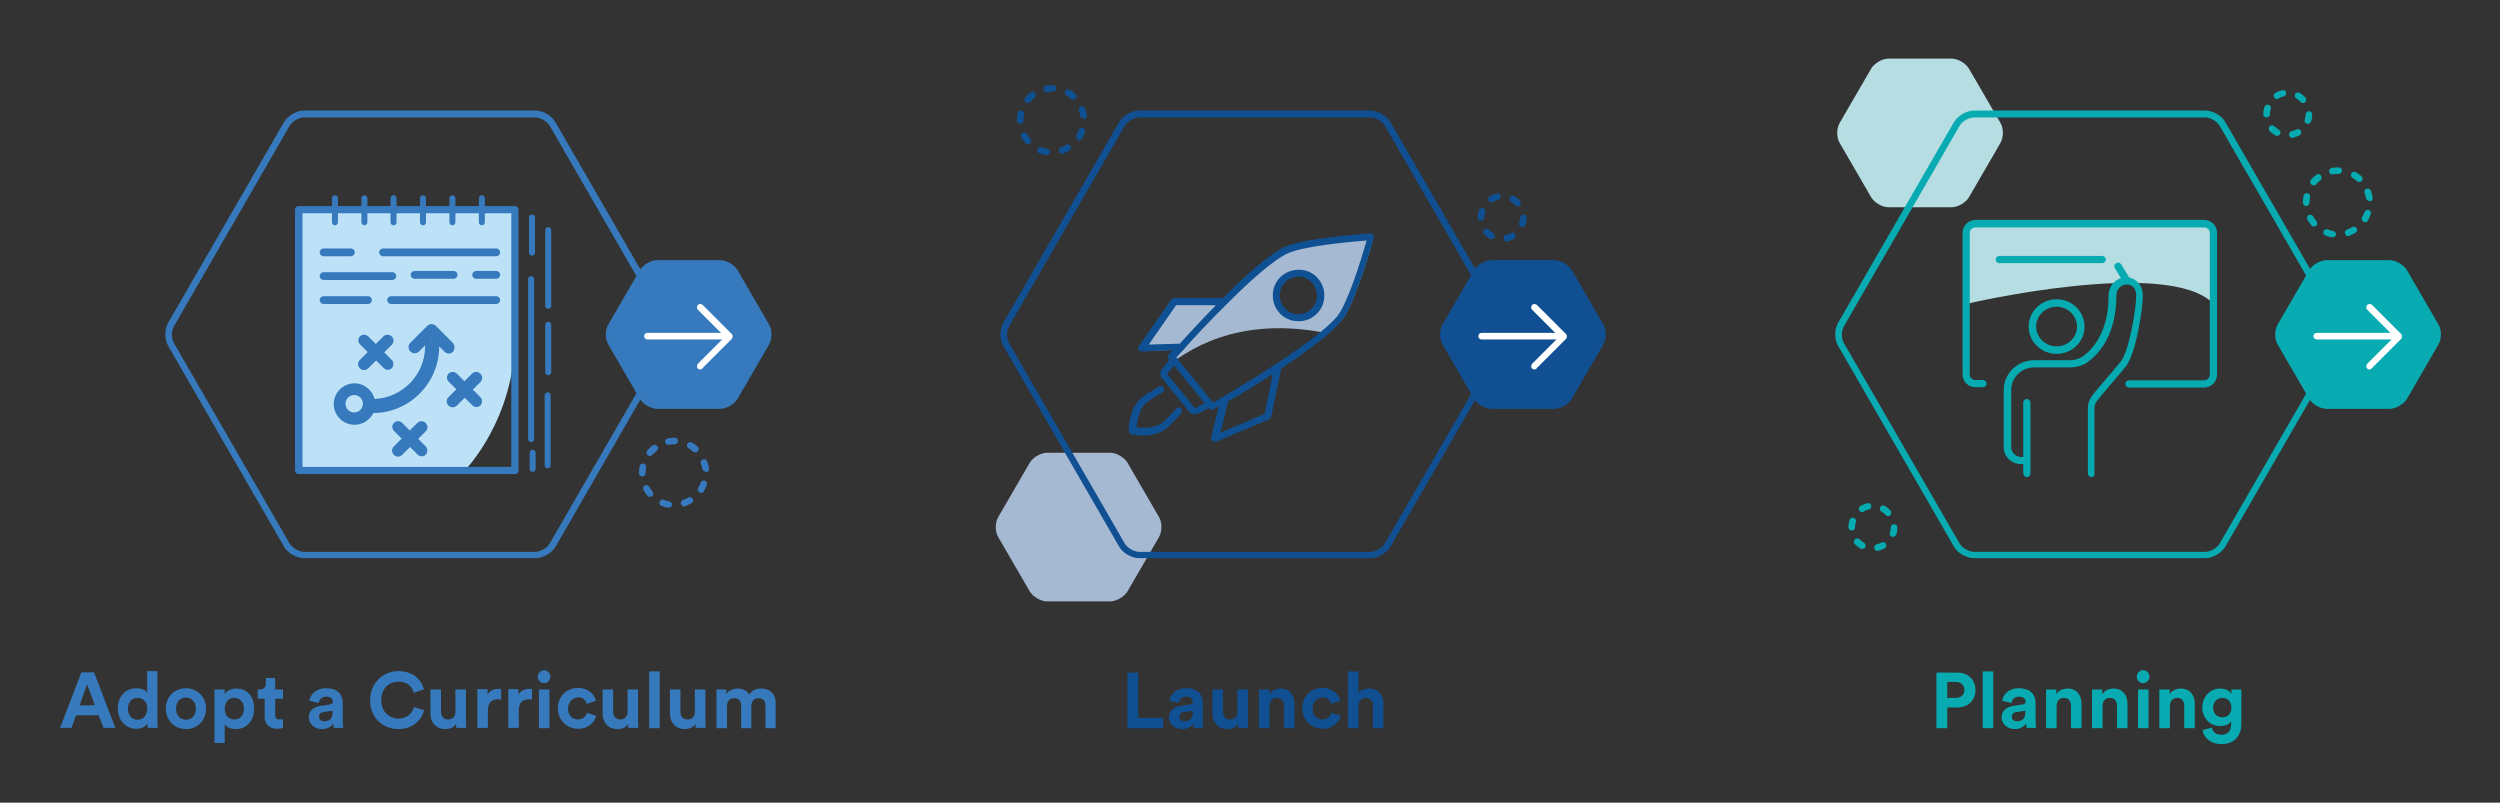 <?xml version="1.0" encoding="utf-8"?>
<!-- Generator: Adobe Illustrator 27.0.0, SVG Export Plug-In . SVG Version: 6.00 Build 0)  -->
<svg version="1.1" id="Layer_1" xmlns="http://www.w3.org/2000/svg" xmlns:xlink="http://www.w3.org/1999/xlink" x="0px" y="0px"
	 viewBox="0 0 832.2 267.2" style="enable-background:new 0 0 832.2 267.2;" xml:space="preserve">
<rect x="0" y="0" width="832.2" height="267.2" fill="#333333" stroke="none"/>
<style type="text/css">
	.st0{fill:#08ABB1;}
	.st1{fill:#104F92;}
	.st2{fill:#367ABD;}
	.st3{fill:#B6DDE1;}
	.st4{fill:#06ABB1;}
	.st5{fill:none;stroke:#06ABB1;stroke-width:2.3;stroke-linecap:round;stroke-linejoin:round;stroke-miterlimit:10;}
	.st6{fill:#A6B9D3;}
	.st7{fill:#0E5091;}
	.st8{fill:#BDE2F8;}
	.st9{fill:#367ABD;stroke:#124F92;stroke-width:4.335;stroke-miterlimit:10;}
	.st10{fill:#FFFFFF;}
	.st11{fill:#3779BE;}
</style>
<g>
	<g>
		<path class="st0" d="M648.2,235.4v7h-3.6v-18.5h6.9c3.7,0,6.1,2.4,6.1,5.8c0,3.4-2.4,5.8-6.1,5.8H648.2z M651,232.3
			c1.8,0,2.9-1,2.9-2.6c0-1.6-1.1-2.7-2.9-2.7h-2.8v5.3H651z"/>
		<path class="st0" d="M660,242.4v-18.9h3.5v18.9H660z"/>
		<path class="st0" d="M670.1,235l3.2-0.5c0.7-0.1,1-0.5,1-0.9c0-0.9-0.7-1.7-2.2-1.7c-1.5,0-2.4,1-2.5,2.1l-3.1-0.7
			c0.2-2,2.1-4.2,5.5-4.2c4.1,0,5.6,2.3,5.6,4.9v6.3c0,0.7,0.1,1.6,0.2,2h-3.2c-0.1-0.3-0.1-1-0.1-1.5c-0.7,1-1.9,1.9-3.8,1.9
			c-2.7,0-4.4-1.9-4.4-3.9C666.3,236.6,668,235.3,670.1,235z M674.2,237.2v-0.6l-2.9,0.4c-0.9,0.1-1.6,0.6-1.6,1.6
			c0,0.8,0.5,1.5,1.7,1.5C672.9,240.1,674.2,239.4,674.2,237.2z"/>
		<path class="st0" d="M684.6,242.4h-3.5v-12.9h3.4v1.6c0.8-1.3,2.3-1.9,3.7-1.9c3.2,0,4.7,2.3,4.7,5.1v8.1h-3.5v-7.5
			c0-1.4-0.7-2.6-2.4-2.6c-1.5,0-2.4,1.2-2.4,2.7V242.4z"/>
		<path class="st0" d="M699.9,242.4h-3.5v-12.9h3.4v1.6c0.8-1.3,2.3-1.9,3.7-1.9c3.2,0,4.7,2.3,4.7,5.1v8.1h-3.5v-7.5
			c0-1.4-0.7-2.6-2.4-2.6c-1.5,0-2.4,1.2-2.4,2.7V242.4z"/>
		<path class="st0" d="M713.4,223.1c1.2,0,2.1,1,2.1,2.2c0,1.1-0.9,2.1-2.1,2.1c-1.2,0-2.1-1-2.1-2.1
			C711.3,224.1,712.2,223.1,713.4,223.1z M711.7,242.4v-12.9h3.5v12.9H711.7z"/>
		<path class="st0" d="M722.3,242.4h-3.5v-12.9h3.4v1.6c0.8-1.3,2.3-1.9,3.7-1.9c3.2,0,4.7,2.3,4.7,5.1v8.1h-3.5v-7.5
			c0-1.4-0.7-2.6-2.4-2.6c-1.5,0-2.4,1.2-2.4,2.7V242.4z"/>
		<path class="st0" d="M736.3,242.2c0.2,1.4,1.4,2.4,3,2.4c2.2,0,3.4-1.1,3.4-3.6v-0.9c-0.5,0.8-1.7,1.6-3.6,1.6c-3.4,0-6-2.6-6-6.2
			c0-3.4,2.5-6.3,6-6.3c2,0,3.2,0.9,3.7,1.8v-1.5h3.3V241c0,3.5-1.9,6.7-6.7,6.7c-3.5,0-5.9-2.2-6.2-4.7L736.3,242.2z M742.8,235.5
			c0-2-1.4-3.2-3-3.2c-1.7,0-3.1,1.3-3.1,3.2c0,2,1.3,3.3,3.1,3.3C741.6,238.8,742.8,237.5,742.8,235.5z"/>
	</g>
	<g>
		<path class="st1" d="M375.3,242.4v-18.5h3.6v15.1h8.3v3.4H375.3z"/>
		<path class="st1" d="M392.9,235l3.2-0.5c0.7-0.1,1-0.5,1-0.9c0-0.9-0.7-1.7-2.2-1.7c-1.5,0-2.4,1-2.5,2.1l-3.1-0.7
			c0.2-2,2.1-4.2,5.5-4.2c4.1,0,5.6,2.3,5.6,4.9v6.3c0,0.7,0.1,1.6,0.2,2h-3.2c-0.1-0.3-0.1-1-0.1-1.5c-0.7,1-1.9,1.9-3.8,1.9
			c-2.7,0-4.4-1.9-4.4-3.9C389.1,236.6,390.8,235.3,392.9,235z M397.1,237.2v-0.6l-2.9,0.4c-0.9,0.1-1.6,0.6-1.6,1.6
			c0,0.8,0.5,1.5,1.7,1.5C395.7,240.1,397.1,239.4,397.1,237.2z"/>
		<path class="st1" d="M412.1,241c-0.7,1.2-2.2,1.7-3.6,1.7c-3.1,0-4.9-2.3-4.9-5.1v-8.1h3.5v7.4c0,1.4,0.7,2.6,2.4,2.6
			c1.5,0,2.4-1,2.4-2.5v-7.5h3.5V240c0,1,0.1,1.9,0.1,2.3h-3.3C412.1,242.1,412.1,241.5,412.1,241z"/>
		<path class="st1" d="M422.6,242.4h-3.5v-12.9h3.4v1.6c0.8-1.3,2.3-1.9,3.7-1.9c3.2,0,4.7,2.3,4.7,5.1v8.1h-3.5v-7.5
			c0-1.4-0.7-2.6-2.4-2.6c-1.5,0-2.4,1.2-2.4,2.7V242.4z"/>
		<path class="st1" d="M436.9,235.9c0,2.3,1.5,3.6,3.3,3.6s2.7-1.2,3-2.2l3.1,1c-0.6,2.1-2.6,4.3-6,4.3c-3.8,0-6.8-2.9-6.8-6.8
			c0-4,2.9-6.8,6.7-6.8c3.5,0,5.5,2.2,6,4.3l-3.1,1c-0.3-1.1-1.1-2.2-2.8-2.2C438.4,232.3,436.9,233.6,436.9,235.9z"/>
		<path class="st1" d="M452.2,242.4h-3.5v-18.9h3.5v7.1c0.8-1,2.2-1.4,3.5-1.4c3.3,0,4.8,2.3,4.8,5.1v8.1H457v-7.5
			c0-1.4-0.7-2.6-2.4-2.6c-1.5,0-2.3,1.1-2.4,2.5V242.4z"/>
	</g>
	<g>
		<path class="st2" d="M32.8,238.1h-7.5l-1.5,4.2h-3.8l7.1-18.5h4.2l7.1,18.5h-3.9L32.8,238.1z M26.5,234.8h5.1l-2.6-7L26.5,234.8z"
			/>
		<path class="st2" d="M52.4,240c0,0.9,0.1,1.8,0.1,2.3h-3.3c-0.1-0.3-0.1-0.9-0.1-1.5c-0.6,1-1.9,1.8-3.6,1.8
			c-3.7,0-6.3-2.9-6.3-6.8c0-3.8,2.5-6.7,6.2-6.7c2.2,0,3.3,0.9,3.6,1.6v-7.3h3.4V240z M45.8,239.6c1.8,0,3.2-1.4,3.2-3.7
			c0-2.3-1.4-3.6-3.2-3.6c-1.8,0-3.2,1.3-3.2,3.6C42.6,238.2,44,239.6,45.8,239.6z"/>
		<path class="st2" d="M68.6,235.9c0,3.9-2.9,6.8-6.7,6.8s-6.7-2.9-6.7-6.8c0-4,2.9-6.8,6.7-6.8S68.6,232,68.6,235.9z M65.2,235.9
			c0-2.4-1.6-3.7-3.3-3.7c-1.7,0-3.3,1.2-3.3,3.7c0,2.4,1.6,3.7,3.3,3.7C63.6,239.6,65.2,238.4,65.2,235.9z"/>
		<path class="st2" d="M71.4,247.3v-17.8h3.4v1.6c0.6-1,2-1.9,3.9-1.9c3.8,0,5.9,2.9,5.9,6.7c0,3.9-2.4,6.8-6.1,6.8
			c-1.8,0-3.1-0.7-3.7-1.6v6.2H71.4z M78,232.3c-1.8,0-3.2,1.3-3.2,3.6c0,2.3,1.4,3.6,3.2,3.6c1.8,0,3.2-1.3,3.2-3.6
			C81.2,233.7,79.8,232.3,78,232.3z"/>
		<path class="st2" d="M91.6,229.5h2.6v3.1h-2.6v5.4c0,1.1,0.5,1.5,1.5,1.5c0.4,0,0.9-0.1,1.1-0.1v2.9c-0.3,0.1-0.9,0.3-2,0.3
			c-2.5,0-4.1-1.5-4.1-4v-6h-2.3v-3.1h0.7c1.4,0,2-0.9,2-2v-1.8h3.1V229.5z"/>
		<path class="st2" d="M106.6,235l3.2-0.5c0.7-0.1,1-0.5,1-0.9c0-0.9-0.7-1.7-2.2-1.7c-1.5,0-2.4,1-2.5,2.1l-3.1-0.7
			c0.2-2,2.1-4.2,5.5-4.2c4.1,0,5.6,2.3,5.6,4.9v6.3c0,0.7,0.1,1.6,0.2,2h-3.2c-0.1-0.3-0.1-1-0.1-1.5c-0.7,1-1.9,1.9-3.8,1.9
			c-2.7,0-4.4-1.9-4.4-3.9C102.7,236.6,104.4,235.3,106.6,235z M110.7,237.2v-0.6l-2.9,0.4c-0.9,0.1-1.6,0.6-1.6,1.6
			c0,0.8,0.5,1.5,1.7,1.5C109.4,240.1,110.7,239.4,110.7,237.2z"/>
		<path class="st2" d="M123.2,233.1c0-5.9,4.5-9.7,9.4-9.7c5.1,0,7.8,3.1,8.5,6.1l-3.4,1.1c-0.4-1.8-1.9-3.7-5.1-3.7
			c-2.8,0-5.7,2-5.7,6.2c0,3.9,2.8,6.1,5.7,6.1c3.2,0,4.7-2.1,5.2-3.8l3.4,1c-0.7,2.8-3.4,6.3-8.6,6.3
			C127.5,242.7,123.2,239,123.2,233.1z"/>
		<path class="st2" d="M151.8,241c-0.7,1.2-2.2,1.7-3.6,1.7c-3.1,0-4.9-2.3-4.9-5.1v-8.1h3.5v7.4c0,1.4,0.7,2.6,2.4,2.6
			c1.5,0,2.4-1,2.4-2.5v-7.5h3.5V240c0,1,0.1,1.9,0.1,2.3h-3.3C151.9,242.1,151.8,241.5,151.8,241z"/>
		<path class="st2" d="M166.7,232.9c-0.4-0.1-0.7-0.1-1-0.1c-1.8,0-3.3,0.9-3.3,3.6v5.9h-3.5v-12.9h3.4v1.9c0.8-1.7,2.6-2,3.7-2
			c0.3,0,0.5,0,0.8,0.1V232.9z"/>
		<path class="st2" d="M177,232.9c-0.4-0.1-0.7-0.1-1-0.1c-1.8,0-3.3,0.9-3.3,3.6v5.9h-3.5v-12.9h3.4v1.9c0.8-1.7,2.6-2,3.7-2
			c0.3,0,0.5,0,0.8,0.1V232.9z"/>
		<path class="st2" d="M181.1,223.1c1.2,0,2.1,1,2.1,2.2c0,1.1-0.9,2.1-2.1,2.1c-1.2,0-2.1-1-2.1-2.1
			C179,224.1,180,223.1,181.1,223.1z M179.4,242.4v-12.9h3.5v12.9H179.4z"/>
		<path class="st2" d="M189.1,235.9c0,2.3,1.5,3.6,3.3,3.6s2.7-1.2,3-2.2l3.1,1c-0.6,2.1-2.6,4.3-6,4.3c-3.8,0-6.8-2.9-6.8-6.8
			c0-4,2.9-6.8,6.7-6.8c3.5,0,5.5,2.2,6,4.3l-3.1,1c-0.3-1.1-1.1-2.2-2.8-2.2C190.6,232.3,189.1,233.6,189.1,235.9z"/>
		<path class="st2" d="M209.1,241c-0.7,1.2-2.2,1.7-3.6,1.7c-3.1,0-4.9-2.3-4.9-5.1v-8.1h3.5v7.4c0,1.4,0.7,2.6,2.4,2.6
			c1.5,0,2.4-1,2.4-2.5v-7.5h3.5V240c0,1,0.1,1.9,0.1,2.3h-3.3C209.1,242.1,209.1,241.5,209.1,241z"/>
		<path class="st2" d="M216.1,242.4v-18.9h3.5v18.9H216.1z"/>
		<path class="st2" d="M231.5,241c-0.7,1.2-2.2,1.7-3.6,1.7c-3.1,0-4.9-2.3-4.9-5.1v-8.1h3.5v7.4c0,1.4,0.7,2.6,2.4,2.6
			c1.5,0,2.4-1,2.4-2.5v-7.5h3.5V240c0,1,0.1,1.9,0.1,2.3h-3.3C231.6,242.1,231.5,241.5,231.5,241z"/>
		<path class="st2" d="M238.5,242.4v-12.9h3.3v1.6c0.7-1.3,2.4-1.9,3.8-1.9c1.8,0,3.2,0.8,3.8,2.1c1-1.6,2.4-2.1,4.1-2.1
			c2.4,0,4.7,1.4,4.7,4.9v8.3h-3.4v-7.6c0-1.4-0.7-2.4-2.3-2.4c-1.5,0-2.4,1.1-2.4,2.5v7.5h-3.4v-7.6c0-1.4-0.7-2.4-2.3-2.4
			c-1.5,0-2.4,1.1-2.4,2.5v7.5H238.5z"/>
	</g>
	<g>
		<g>
			<path class="st3" d="M612.4,47.6c-1.1-1.8-1.1-4.8,0-6.7l10.5-18.1c1.1-1.8,3.7-3.3,5.8-3.3h20.9c2.1,0,4.7,1.5,5.8,3.3
				l10.5,18.1c1.1,1.8,1.1,4.8,0,6.7l-10.5,18.1c-1.1,1.8-3.7,3.3-5.8,3.3h-20.9c-2.1,0-4.7-1.5-5.8-3.3L612.4,47.6z"/>
		</g>
	</g>
	<g>
		<g>
			<path class="st3" d="M736.8,101.1V78.4c0-2.1-1.4-3.9-3.1-3.9h-76.1c-1.7,0-3.1,1.7-3.1,3.9v22.8
				C654.5,101.1,721.7,85.5,736.8,101.1z"/>
		</g>
		<g>
			<g>
				<path class="st4" d="M699.8,87.6h-34.3c-0.7,0-1.2-0.6-1.2-1.2s0.6-1.2,1.2-1.2h34.3c0.7,0,1.2,0.6,1.2,1.2
					S700.5,87.6,699.8,87.6z"/>
			</g>
			<g>
				<path class="st4" d="M733.7,129h-25c-0.7,0-1.2-0.6-1.2-1.2c0-0.7,0.6-1.2,1.2-1.2h25c1,0,1.9-0.8,1.9-1.8V77.5
					c0-1-0.8-1.8-1.9-1.8h-76.1c-1,0-1.9,0.8-1.9,1.8v47.2c0,1,0.8,1.8,1.9,1.8h2.5c0.7,0,1.2,0.6,1.2,1.2c0,0.7-0.6,1.2-1.2,1.2
					h-2.5c-2.4,0-4.3-1.9-4.3-4.3V77.5c0-2.3,1.9-4.3,4.3-4.3h76.1c2.4,0,4.3,1.9,4.3,4.3v47.2C738,127.1,736.1,129,733.7,129z"/>
			</g>
			<g>
				<g>
					<path class="st4" d="M707.8,94.3c-0.4,0-0.8-0.2-1.1-0.6l-2.7-4.4c-0.4-0.6-0.2-1.3,0.4-1.7c0.6-0.4,1.3-0.2,1.7,0.4l2.7,4.4
						c0.4,0.6,0.2,1.3-0.4,1.7C708.3,94.2,708.1,94.3,707.8,94.3z"/>
				</g>
				<g>
					<path class="st4" d="M696.2,158.8c-0.7,0-1.2-0.6-1.2-1.2v-21.8c0-1.4,0.5-2.7,1.3-3.9c1-1.4,2.7-3.3,4.5-5.4
						c1.9-2.2,3.8-4.5,5.2-6.2c2.8-3.6,5.1-17.7,5.1-21.9c0-1.2-0.3-2.2-1-2.9c-0.5-0.5-1.2-0.8-2.1-0.8c-1.7,0-3.5,1.3-3.5,3.7
						c0,12.9-5.7,19.2-9.1,21.8c-1.7,1.4-4,2.1-6.3,2.1h-11.9c-4.3,0-7.7,3.4-7.7,7.5v19.1c0,1.7,1.5,3.2,3.3,3.2h1.8
						c0.7,0,1.2,0.6,1.2,1.2c0,0.7-0.6,1.2-1.2,1.2h-1.8c-3.2,0-5.8-2.5-5.8-5.6v-19.1c0-5.5,4.6-9.9,10.2-9.9h11.9
						c1.7,0,3.4-0.6,4.7-1.6c3-2.3,8.1-8,8.1-19.8c0-4,3.1-6.2,5.9-6.2c1.5,0,2.8,0.6,3.8,1.6c0.8,0.8,1.7,2.2,1.7,4.6
						c0,4.1-2.2,19-5.6,23.4c-1.4,1.8-3.4,4.1-5.3,6.3c-1.8,2.1-3.4,4-4.4,5.3c-0.5,0.7-0.8,1.5-0.8,2.4v21.8
						C697.4,158.2,696.9,158.8,696.2,158.8z"/>
				</g>
				<g>
					<path class="st4" d="M674.7,158.8c-0.7,0-1.2-0.6-1.2-1.2V134c0-0.7,0.6-1.2,1.2-1.2s1.2,0.6,1.2,1.2v23.5
						C676,158.2,675.4,158.8,674.7,158.8z"/>
				</g>
				<g>
					<path class="st4" d="M684.6,117.8c-5.1,0-9.3-4.1-9.3-9.1c0-5,4.2-9.1,9.3-9.1s9.3,4.1,9.3,9.1
						C693.9,113.8,689.7,117.8,684.6,117.8z M684.6,102.1c-3.8,0-6.8,3-6.8,6.6c0,3.6,3.1,6.6,6.8,6.6c3.8,0,6.8-3,6.8-6.6
						C691.4,105.1,688.3,102.1,684.6,102.1z"/>
				</g>
			</g>
		</g>
	</g>
	<g>
		<g>
			<path class="st0" d="M734.1,185.8h-77c-2.5,0-5.5-1.7-6.7-3.9l-38.5-66.7c-1.3-2.2-1.3-5.6,0-7.8l38.5-66.7
				c1.3-2.2,4.2-3.9,6.7-3.9h77c2.5,0,5.5,1.7,6.7,3.9l38.5,66.7c1.3,2.2,1.3,5.6,0,7.8l-38.5,66.7
				C739.6,184.1,736.6,185.8,734.1,185.8z M657.1,39.1c-1.7,0-4,1.3-4.8,2.8l-38.5,66.7c-0.9,1.5-0.9,4.1,0,5.6l38.5,66.7
				c0.9,1.5,3.1,2.8,4.8,2.8h77c1.7,0,4-1.3,4.8-2.8l38.5-66.7c0.9-1.5,0.9-4.1,0-5.6l-38.5-66.7c-0.9-1.5-3.1-2.8-4.8-2.8H657.1z"
				/>
		</g>
	</g>
	<g>
		<g>
			<path class="st6" d="M380.3,116.3c0.3,0.3,0.7,0.5,1.1,0.5l9.5-0.3c-0.5,0.5-0.8,0.9-0.9,1c-0.4,0.5-0.5,1.2,0,1.7l0.1,0.1
				c-0.1,0.1-0.1,0.1-0.2,0.2l-1.8,2.2c-0.4,0.4-0.7,0.8-0.8,1.3c11.4-9.7,29-17.3,54.8-12c1.9-1.7,3.5-3.2,4.5-4.4
				c4.6-5.7,10.1-25.5,10.3-26.3c0.1-0.4,0-0.8-0.3-1.2c-0.3-0.3-0.7-0.5-1.1-0.5c-0.9,0.1-21.8,1.4-28.4,4.6
				c-4.3,2.1-10.9,7.5-19.6,16l-15.7,0c-0.5,0-0.9,0.2-1.2,0.6l-10.5,14.9c-0.3,0.4-0.3,1-0.1,1.4
				C380.2,116.2,380.2,116.2,380.3,116.3z M427.5,92.5c1.6-1.3,3.6-1.9,5.7-1.7c2.1,0.2,3.9,1.2,5.3,2.8c2.7,3.3,2.2,8.1-1.1,10.8
				c-1.6,1.3-3.6,1.9-5.7,1.7c-0.7-0.1-1.4-0.2-2-0.5c-1.3-0.5-2.4-1.3-3.3-2.3C423.6,100,424.1,95.1,427.5,92.5z"/>
		</g>
		<g>
			<path class="st7" d="M393.2,137.6c0.4-0.5,0.4-1.2-0.1-1.7c-0.2-0.2-0.5-0.3-0.8-0.3c-0.3,0-0.6,0.2-0.8,0.4
				c-2,2.3-3.5,3.8-4.5,4.6c-2.4,2-6.3,1.9-8.4,1.7l-0.3,0l0-0.3c0.3-2.1,1-6,3.3-7.9c1-0.8,2.8-2,5.4-3.5c0.3-0.2,0.5-0.4,0.5-0.7
				c0.1-0.3,0-0.6-0.1-0.9c-0.2-0.3-0.4-0.5-0.7-0.5c-0.1,0-0.2,0-0.3,0c-0.2,0-0.4,0.1-0.6,0.2c-2.7,1.6-4.7,2.8-5.8,3.7
				c-4.1,3.3-4.3,10.6-4.3,10.9c0,0.3,0.1,0.6,0.3,0.8c0.1,0.2,0.3,0.3,0.5,0.4c0.1,0,0.1,0,0.2,0.1c0.3,0.1,7.3,1.5,11.6-2
				C389.5,141.6,391.1,139.9,393.2,137.6z"/>
		</g>
		<g>
			<path class="st7" d="M425.6,103.8c0.9,1.2,2.2,2.1,3.6,2.6c0.7,0.3,1.4,0.4,2.2,0.5c2.3,0.2,4.5-0.4,6.3-1.9
				c1.8-1.4,2.9-3.5,3.1-5.8c0.2-2.3-0.4-4.5-1.9-6.3c-1.4-1.8-3.5-2.9-5.8-3.1c-0.3,0-0.6,0-0.9,0c-2,0-3.8,0.7-5.4,1.9
				C423.2,94.7,422.6,100.1,425.6,103.8z M428.3,93.5c1.7-1.4,4.1-1.8,6.1-1c1,0.4,1.9,1,2.6,1.9c1,1.3,1.5,2.9,1.4,4.6
				c-0.2,1.7-1,3.1-2.3,4.2v0c-1.1,0.9-2.5,1.4-3.9,1.4c-0.2,0-0.4,0-0.6,0c-1.7-0.2-3.1-1-4.2-2.3c-1-1.3-1.5-2.9-1.4-4.6
				C426.2,96.1,427,94.6,428.3,93.5z"/>
		</g>
		<g>
			<path class="st7" d="M403.8,146.8c0.1,0.1,0.2,0.2,0.3,0.2c0.3,0.1,0.6,0.1,0.9,0l17.4-7.4c0.4-0.1,0.6-0.5,0.7-0.8l3.4-16.1
				l0.1-0.1c10.4-6.9,17.2-12.3,20.2-16.1c4.6-5.9,10.3-26.5,10.5-27.4c0.1-0.3,0-0.7-0.2-1c-0.2-0.3-0.6-0.5-0.9-0.4
				c-0.9,0.1-22.2,1.4-29,4.7c-4.3,2.2-11.1,7.8-20,16.7l-0.1,0.1l-16.2,0c-0.4,0-0.7,0.2-1,0.5l-10.8,15.5
				c-0.3,0.4-0.3,0.8-0.1,1.2c0,0.1,0.1,0.1,0.1,0.2c0.2,0.3,0.6,0.4,0.9,0.4c0,0,0,0,0,0l10.3-0.4l-0.4,0.5c-0.5,0.6-0.8,0.9-0.9,1
				c-0.4,0.4-0.4,1,0,1.4l0.3,0.3l-0.2,0.2c-0.1,0-0.1,0.1-0.2,0.2l-1.8,2.3c-1,0.9-1.1,2.4-0.3,3.4l9,11.1c0.8,1,2.3,1.2,3.3,0.5
				l2.7-1.4c0.1,0,0.1-0.1,0.2-0.1l0.2-0.2l0.2,0.2c0.4,0.4,1,0.6,1.4,0.3c0.1-0.1,0.6-0.4,1.4-0.8l0.5-0.3l-2.5,10.3
				c-0.1,0.4,0,0.7,0.2,1C403.7,146.7,403.8,146.8,403.8,146.8z M421,137.7l-0.1,0.1l-14.6,6.2l2.5-10.3l0.1-0.1
				c3.5-2,8.8-5.2,14.3-8.8l0.5-0.3L421,137.7z M382.4,114.7l9.1-13.1l13.2,0l-0.4,0.5c-4.7,4.7-8.8,9.3-11.5,12.2l-0.1,0.1
				L382.4,114.7z M398.3,135.6C398.2,135.7,398.2,135.7,398.3,135.6l-0.3,0.5l-0.3-0.4l-9.2-11.2l0.2-0.2c0.1-0.1,0.1-0.1,0.2-0.2
				l1.9-2.4l10.2,12.5L398.3,135.6z M404,133.9l-0.2,0.1l-12.2-15l0.2-0.2c0.5-0.6,1.2-1.4,2.1-2.3c0.2-0.1,0.3-0.3,0.4-0.5
				c3.3-3.7,8.4-9.2,13.9-14.6c0.2-0.1,0.3-0.3,0.4-0.4c8.9-8.9,15.5-14.4,19.7-16.5c5.2-2.6,21.3-4,26.2-4.4l0.4,0l-0.1,0.4
				c-1.7,5.9-6.1,20.2-9.6,24.7C438,114,409.6,130.7,404,133.9z"/>
		</g>
	</g>
	<g>
		<g>
			<path class="st8" d="M99.5,156.6h55.2c0,0,16.8-16.9,16.8-45.2s0-41.6,0-41.6h-72V156.6z"/>
		</g>
		<g>
			<path class="st2" d="M171.4,157.8h-72c-0.7,0-1.2-0.5-1.2-1.2V69.8c0-0.7,0.5-1.2,1.2-1.2h72c0.7,0,1.2,0.5,1.2,1.2v86.8
				C172.7,157.3,172.1,157.8,171.4,157.8z M100.7,155.4h69.5V71h-69.5V155.4z"/>
		</g>
		<g>
			<path class="st2" d="M111.5,75c-0.5,0-1-0.4-1-1v-8c0-0.5,0.4-1,1-1s1,0.4,1,1v8C112.5,74.6,112,75,111.5,75z"/>
		</g>
		<g>
			<path class="st2" d="M121.3,75c-0.5,0-1-0.4-1-1v-8c0-0.5,0.4-1,1-1c0.5,0,1,0.4,1,1v8C122.2,74.6,121.8,75,121.3,75z"/>
		</g>
		<g>
			<path class="st2" d="M131,75c-0.5,0-1-0.4-1-1v-8c0-0.5,0.4-1,1-1s1,0.4,1,1v8C132,74.6,131.6,75,131,75z"/>
		</g>
		<g>
			<path class="st2" d="M140.8,75c-0.5,0-1-0.4-1-1v-8c0-0.5,0.4-1,1-1c0.5,0,1,0.4,1,1v8C141.8,74.6,141.4,75,140.8,75z"/>
		</g>
		<g>
			<path class="st2" d="M150.6,75c-0.5,0-1-0.4-1-1v-8c0-0.5,0.4-1,1-1s1,0.4,1,1v8C151.6,74.6,151.1,75,150.6,75z"/>
		</g>
		<g>
			<path class="st2" d="M160.4,75c-0.5,0-1-0.4-1-1v-8c0-0.5,0.4-1,1-1s1,0.4,1,1v8C161.4,74.6,160.9,75,160.4,75z"/>
		</g>
		<g>
			<path class="st2" d="M177.1,85.1c-0.5,0-1-0.4-1-1V72.4c0-0.5,0.4-1,1-1s1,0.4,1,1v11.8C178.1,84.7,177.6,85.1,177.1,85.1z"/>
		</g>
		<g>
			<path class="st2" d="M176.8,147.2c-0.5,0-1-0.4-1-1V92.9c0-0.5,0.4-1,1-1s1,0.4,1,1v53.4C177.8,146.8,177.4,147.2,176.8,147.2z"
				/>
		</g>
		<g>
			<path class="st2" d="M177.3,157.1c-0.5,0-1-0.4-1-1v-5.4c0-0.5,0.4-1,1-1s1,0.4,1,1v5.4C178.3,156.7,177.9,157.1,177.3,157.1z"/>
		</g>
		<g>
			<path class="st2" d="M182.3,155.9c-0.5,0-1-0.4-1-1v-23.3c0-0.5,0.4-1,1-1s1,0.4,1,1v23.3C183.2,155.5,182.8,155.9,182.3,155.9z"
				/>
		</g>
		<g>
			<path class="st2" d="M182.5,124.9c-0.5,0-1-0.4-1-1v-15.8c0-0.5,0.4-1,1-1c0.5,0,1,0.4,1,1v15.8
				C183.5,124.4,183,124.9,182.5,124.9z"/>
		</g>
		<g>
			<path class="st2" d="M182.5,102.8c-0.5,0-1-0.4-1-1V76.6c0-0.5,0.4-1,1-1c0.5,0,1,0.4,1,1v25.3
				C183.5,102.3,183,102.8,182.5,102.8z"/>
		</g>
		<g>
			<g>
				<g>
					<path class="st2" d="M116.8,85.3h-9.1c-0.7,0-1.3-0.6-1.3-1.3s0.6-1.3,1.3-1.3h9.1c0.7,0,1.3,0.6,1.3,1.3
						S117.5,85.3,116.8,85.3z"/>
				</g>
				<g>
					<path class="st2" d="M165.2,85.3h-37.7c-0.7,0-1.3-0.6-1.3-1.3s0.6-1.3,1.3-1.3h37.7c0.7,0,1.3,0.6,1.3,1.3
						S165.9,85.3,165.2,85.3z"/>
				</g>
				<g>
					<path class="st2" d="M165.2,92.8h-6.7c-0.7,0-1.3-0.6-1.3-1.3s0.6-1.3,1.3-1.3h6.7c0.7,0,1.3,0.6,1.3,1.3
						S165.9,92.8,165.2,92.8z"/>
				</g>
				<g>
					<g>
						<path class="st2" d="M130.6,93.2h-22.9c-0.7,0-1.3-0.6-1.3-1.3c0-0.7,0.6-1.3,1.3-1.3h22.9c0.7,0,1.3,0.6,1.3,1.3
							C131.9,92.6,131.3,93.2,130.6,93.2z"/>
					</g>
					<g>
						<path class="st2" d="M122.5,101.2h-14.8c-0.7,0-1.3-0.6-1.3-1.3s0.6-1.3,1.3-1.3h14.8c0.7,0,1.3,0.6,1.3,1.3
							S123.2,101.2,122.5,101.2z"/>
					</g>
					<g>
						<path class="st2" d="M165.2,101.2h-35c-0.7,0-1.3-0.6-1.3-1.3s0.6-1.3,1.3-1.3h35c0.7,0,1.3,0.6,1.3,1.3
							S165.9,101.2,165.2,101.2z"/>
					</g>
					<g>
						<path class="st2" d="M151,92.8h-13c-0.7,0-1.3-0.6-1.3-1.3s0.6-1.3,1.3-1.3h13c0.7,0,1.3,0.6,1.3,1.3S151.7,92.8,151,92.8z"/>
					</g>
				</g>
			</g>
		</g>
		<g>
			<g id="Fill-7_00000170990580470472152510000005648664920867079065_">
				<path class="st2" d="M130.4,119.8l-2.5-2.5l2.5-2.5c0.8-0.8,0.8-2,0-2.8c-0.8-0.8-2-0.8-2.8,0l-2.5,2.5l-2.5-2.5
					c-0.8-0.8-2-0.8-2.8,0c-0.7,0.7-0.7,1.9,0.1,2.7l2.5,2.5l-2.6,2.6c-0.8,0.8-0.8,2,0,2.8c0.8,0.8,2,0.8,2.8,0l2.6-2.6l2.5,2.5
					c0.8,0.8,2,0.8,2.8,0C131.1,121.7,131.1,120.5,130.4,119.8L130.4,119.8z"/>
			</g>
			<g id="Fill-7_00000089576409837428768520000002901925467952646276_">
				<path class="st2" d="M159.9,132.2l-2.5-2.5l2.5-2.5c0.8-0.8,0.8-2,0-2.8c-0.8-0.8-2-0.8-2.8,0l-2.5,2.5l-2.5-2.5
					c-0.8-0.8-2-0.8-2.8,0c-0.7,0.7-0.7,1.9,0.1,2.7l2.5,2.5l-2.6,2.6c-0.8,0.8-0.8,2,0,2.8c0.8,0.8,2,0.8,2.8,0l2.6-2.6l2.5,2.5
					c0.8,0.8,2,0.8,2.8,0C160.6,134.1,160.6,132.9,159.9,132.2L159.9,132.2z"/>
			</g>
			<g id="Fill-7_00000026878474034566408010000015950224850837314716_">
				<path class="st2" d="M141.7,148.6l-2.5-2.5l2.5-2.5c0.8-0.8,0.8-2,0-2.8c-0.8-0.8-2-0.8-2.8,0l-2.5,2.5l-2.5-2.5
					c-0.8-0.8-2-0.8-2.8,0c-0.7,0.7-0.7,1.9,0.1,2.7l2.5,2.5l-2.6,2.6c-0.8,0.8-0.8,2,0,2.8c0.8,0.8,2,0.8,2.8,0l2.6-2.6l2.5,2.5
					c0.8,0.8,2,0.8,2.8,0C142.4,150.5,142.4,149.3,141.7,148.6L141.7,148.6z"/>
			</g>
			<g>
				<path class="st2" d="M150.7,114.1l-5.6-5.6c-0.8-0.8-2.1-0.8-2.9,0l-5.6,5.6c-0.8,0.8-0.8,2.1,0,2.9c0.8,0.8,2.1,0.8,2.9,0l2-2
					v0.3c0,9.4-7.5,17.1-16.8,17.5c-0.8-3-3.5-5.2-6.7-5.2c-3.8,0-6.9,3.1-6.9,6.9s3.1,6.9,6.9,6.9c2.8,0,5.1-1.6,6.3-3.9
					c12.1-0.1,21.9-10,21.9-22.2v0l1.8,1.8c0.4,0.4,0.9,0.6,1.4,0.6s1-0.2,1.4-0.6C151.5,116.2,151.5,114.9,150.7,114.1z
					 M117.9,137.3c-1.6,0-2.9-1.3-2.9-2.9c0-1.6,1.3-2.9,2.9-2.9s2.9,1.3,2.9,2.9C120.8,136,119.5,137.3,117.9,137.3z M143.5,112.9
					l0.2-0.2l0.2,0.2H143.5z"/>
			</g>
		</g>
	</g>
	<g>
		<g>
			<g>
				<path class="st0" d="M758.2,114.7c-1.1-1.8-1.1-4.8,0-6.7l10.5-18.1c1.1-1.8,3.7-3.3,5.8-3.3h20.9c2.1,0,4.7,1.5,5.8,3.3
					l10.5,18.1c1.1,1.8,1.1,4.8,0,6.7l-10.5,18.1c-1.1,1.8-3.7,3.3-5.8,3.3h-20.9c-2.1,0-4.7-1.5-5.8-3.3L758.2,114.7z"/>
			</g>
		</g>
		<g>
			<g>
				<path class="st10" d="M797.2,113h-26c-0.6,0-1.1-0.5-1.1-1.1c0-0.6,0.5-1.1,1.1-1.1h26c0.6,0,1.1,0.5,1.1,1.1
					C798.3,112.5,797.8,113,797.2,113z"/>
			</g>
			<g>
				<path class="st10" d="M788.8,123c-0.3,0-0.6-0.1-0.8-0.3c-0.4-0.4-0.4-1.1,0-1.6l9-9l-9-9c-0.4-0.4-0.4-1.1,0-1.6
					c0.4-0.4,1.1-0.4,1.6,0l9.7,9.7c0.4,0.4,0.4,1.1,0,1.6l-9.7,9.7C789.3,122.9,789,123,788.8,123z"/>
			</g>
		</g>
	</g>
	<g>
		<g>
			<path class="st6" d="M332.3,178.8c-1.1-1.8-1.1-4.8,0-6.7l10.5-18.1c1.1-1.8,3.7-3.3,5.8-3.3h20.9c2.1,0,4.7,1.5,5.8,3.3
				l10.5,18.1c1.1,1.8,1.1,4.8,0,6.7l-10.5,18.1c-1.1,1.8-3.7,3.3-5.8,3.3h-20.9c-2.1,0-4.7-1.5-5.8-3.3L332.3,178.8z"/>
		</g>
	</g>
	<g>
		<g>
			<path class="st1" d="M456.2,185.8h-77c-2.5,0-5.5-1.7-6.7-3.9L334,115.2c-1.3-2.2-1.3-5.6,0-7.8l38.5-66.7
				c1.3-2.2,4.2-3.9,6.7-3.9h77c2.5,0,5.5,1.7,6.7,3.9l38.5,66.7c1.3,2.2,1.3,5.6,0,7.8l-38.5,66.7
				C461.6,184.1,458.7,185.8,456.2,185.8z M379.2,39.1c-1.7,0-4,1.3-4.8,2.8l-38.5,66.7c-0.9,1.5-0.9,4.1,0,5.6v0l38.5,66.7
				c0.9,1.5,3.1,2.8,4.8,2.8h77c1.7,0,4-1.3,4.8-2.8l38.5-66.7c0.9-1.5,0.9-4.1,0-5.6L461,41.9c-0.9-1.5-3.1-2.8-4.8-2.8H379.2z"/>
		</g>
	</g>
	<g>
		<g>
			<g>
				<path class="st1" d="M480.2,114.7c-1.1-1.8-1.1-4.8,0-6.7l10.5-18.1c1.1-1.8,3.7-3.3,5.8-3.3h20.9c2.1,0,4.7,1.5,5.8,3.3
					l10.5,18.1c1.1,1.8,1.1,4.8,0,6.7l-10.5,18.1c-1.1,1.8-3.7,3.3-5.8,3.3h-20.9c-2.1,0-4.7-1.5-5.8-3.3L480.2,114.7z"/>
			</g>
		</g>
		<g>
			<g>
				<path class="st10" d="M519.2,113h-26c-0.6,0-1.1-0.5-1.1-1.1c0-0.6,0.5-1.1,1.1-1.1h26c0.6,0,1.1,0.5,1.1,1.1
					C520.4,112.5,519.9,113,519.2,113z"/>
			</g>
			<g>
				<path class="st10" d="M510.8,123c-0.3,0-0.6-0.1-0.8-0.3c-0.4-0.4-0.4-1.1,0-1.6l9-9l-9-9c-0.4-0.4-0.4-1.1,0-1.6
					c0.4-0.4,1.1-0.4,1.6,0l9.7,9.7c0.4,0.4,0.4,1.1,0,1.6l-9.7,9.7C511.4,122.9,511.1,123,510.8,123z"/>
			</g>
		</g>
	</g>
	<g>
		<g>
			<path class="st2" d="M178.2,185.8h-77c-2.5,0-5.5-1.7-6.7-3.9L56,115.2c-1.3-2.2-1.3-5.6,0-7.8l38.5-66.7
				c1.3-2.2,4.2-3.9,6.7-3.9h77c2.5,0,5.5,1.7,6.7,3.9l38.5,66.7c1.3,2.2,1.3,5.6,0,7.8L185,181.9
				C183.7,184.1,180.7,185.8,178.2,185.8z M101.2,39.1c-1.7,0-4,1.3-4.8,2.8l-38.5,66.7c-0.9,1.5-0.9,4.1,0,5.6l38.5,66.7
				c0.9,1.5,3.1,2.8,4.8,2.8h77c1.7,0,4-1.3,4.8-2.8l38.5-66.7c0.9-1.5,0.9-4.1,0-5.6L183,41.9c-0.9-1.5-3.1-2.8-4.8-2.8H101.2z"/>
		</g>
	</g>
	<g>
		<g>
			<g>
				<path class="st2" d="M202.5,114.7c-1.1-1.8-1.1-4.8,0-6.7L213,89.9c1.1-1.8,3.7-3.3,5.8-3.3h20.9c2.1,0,4.7,1.5,5.8,3.3
					l10.5,18.1c1.1,1.8,1.1,4.8,0,6.7l-10.5,18.1c-1.1,1.8-3.7,3.3-5.8,3.3h-20.9c-2.1,0-4.7-1.5-5.8-3.3L202.5,114.7z"/>
			</g>
		</g>
		<g>
			<g>
				<path class="st10" d="M241.5,113h-26c-0.6,0-1.1-0.5-1.1-1.1c0-0.6,0.5-1.1,1.1-1.1h26c0.6,0,1.1,0.5,1.1,1.1
					C242.7,112.5,242.2,113,241.5,113z"/>
			</g>
			<g>
				<path class="st10" d="M233.1,123c-0.3,0-0.6-0.1-0.8-0.3c-0.4-0.4-0.4-1.1,0-1.6l9-9l-9-9c-0.4-0.4-0.4-1.1,0-1.6
					c0.4-0.4,1.1-0.4,1.6,0l9.7,9.7c0.4,0.4,0.4,1.1,0,1.6l-9.7,9.7C233.7,122.9,233.4,123,233.1,123z"/>
			</g>
		</g>
	</g>
	<g>
		<path class="st11" d="M222.6,169c-0.1,0-0.1,0-0.2,0c-0.8-0.1-1.5-0.3-2.2-0.6c-0.6-0.2-0.9-0.9-0.6-1.4c0.2-0.6,0.9-0.9,1.4-0.6
			c0.6,0.2,1.2,0.4,1.8,0.5c0.6,0.1,1,0.7,0.9,1.3C223.6,168.6,223.1,169,222.6,169z M227.8,168.6c-0.5,0-0.9-0.3-1.1-0.8
			c-0.2-0.6,0.1-1.2,0.7-1.4c0.6-0.2,1.2-0.5,1.7-0.8c0.5-0.3,1.2-0.1,1.5,0.4c0.3,0.5,0.1,1.2-0.4,1.5c-0.7,0.4-1.4,0.7-2.1,1
			C228,168.6,227.9,168.6,227.8,168.6z M216.3,165.4c-0.3,0-0.6-0.1-0.8-0.4c-0.5-0.6-0.9-1.2-1.3-1.9c-0.3-0.5-0.1-1.2,0.4-1.5
			c0.5-0.3,1.2-0.1,1.5,0.4c0.3,0.6,0.7,1.1,1.1,1.6c0.4,0.5,0.3,1.2-0.1,1.6C216.8,165.3,216.5,165.4,216.3,165.4z M233.4,164.1
			c-0.2,0-0.4-0.1-0.6-0.2c-0.5-0.3-0.7-1-0.4-1.5c0.3-0.5,0.6-1.1,0.8-1.7c0.2-0.6,0.8-0.9,1.4-0.7c0.6,0.2,0.9,0.8,0.7,1.4
			c-0.3,0.7-0.6,1.4-1,2.1C234.2,163.9,233.8,164.1,233.4,164.1z M213.8,158.6c-0.6,0-1.1-0.5-1.1-1.1v0c0-0.8,0.1-1.6,0.2-2.3
			c0.1-0.6,0.7-1,1.3-0.9c0.6,0.1,1,0.7,0.9,1.3c-0.1,0.6-0.2,1.2-0.2,1.9C214.9,158.1,214.4,158.6,213.8,158.6z M234.9,157
			c-0.5,0-1-0.4-1.1-0.9c-0.1-0.6-0.3-1.2-0.5-1.8c-0.2-0.6,0.1-1.2,0.7-1.4c0.6-0.2,1.2,0.1,1.4,0.7c0.3,0.7,0.5,1.5,0.6,2.3
			c0.1,0.6-0.3,1.2-0.9,1.3C235,157,234.9,157,234.9,157z M216.3,151.8c-0.3,0-0.5-0.1-0.7-0.3c-0.5-0.4-0.5-1.1-0.1-1.6
			c0.5-0.6,1.1-1.1,1.7-1.6c0.5-0.4,1.2-0.3,1.6,0.2c0.4,0.5,0.3,1.2-0.2,1.6c-0.5,0.4-0.9,0.8-1.4,1.3
			C216.9,151.6,216.6,151.8,216.3,151.8z M231.4,150.6c-0.3,0-0.5-0.1-0.7-0.3c-0.5-0.4-1-0.8-1.5-1.1c-0.5-0.3-0.7-1-0.4-1.5
			c0.3-0.5,1-0.7,1.5-0.4c0.7,0.4,1.3,0.8,1.9,1.4c0.5,0.4,0.5,1.1,0.1,1.6C232,150.5,231.7,150.6,231.4,150.6z M222.5,148.1
			c-0.5,0-1-0.4-1.1-0.9c-0.1-0.6,0.3-1.2,0.9-1.3c0.7-0.1,1.4-0.2,2-0.2l0.3,0c0.6,0,1.1,0.5,1.1,1.1c0,0.6-0.5,1.1-1.1,1.1
			c0,0,0,0,0,0l-0.2,0c-0.6,0-1.1,0-1.7,0.1C222.7,148.1,222.6,148.1,222.5,148.1z"/>
	</g>
	<g>
		<path class="st7" d="M348.4,51.6c-0.1,0-0.1,0-0.2,0c-0.8-0.1-1.5-0.3-2.2-0.6c-0.6-0.2-0.9-0.9-0.6-1.4c0.2-0.6,0.9-0.9,1.4-0.6
			c0.6,0.2,1.2,0.4,1.8,0.5c0.6,0.1,1,0.7,0.9,1.3C349.4,51.2,349,51.6,348.4,51.6z M353.6,51.2c-0.5,0-0.9-0.3-1.1-0.8
			c-0.2-0.6,0.1-1.2,0.7-1.4c0.6-0.2,1.2-0.5,1.7-0.8c0.5-0.3,1.2-0.1,1.5,0.4c0.3,0.5,0.1,1.2-0.4,1.5c-0.7,0.4-1.4,0.7-2.1,1
			C353.9,51.2,353.8,51.2,353.6,51.2z M342.1,48c-0.3,0-0.6-0.1-0.8-0.4c-0.5-0.6-0.9-1.2-1.3-1.9c-0.3-0.5-0.1-1.2,0.4-1.5
			c0.5-0.3,1.2-0.1,1.5,0.4c0.3,0.6,0.7,1.1,1.1,1.6c0.4,0.5,0.3,1.2-0.1,1.6C342.7,47.9,342.4,48,342.1,48z M359.3,46.7
			c-0.2,0-0.4-0.1-0.6-0.2c-0.5-0.3-0.7-1-0.4-1.5c0.3-0.5,0.6-1.1,0.8-1.7c0.2-0.6,0.8-0.9,1.4-0.7c0.6,0.2,0.9,0.8,0.7,1.4
			c-0.3,0.7-0.6,1.4-1,2.1C360,46.5,359.7,46.7,359.3,46.7z M339.6,41.2c-0.6,0-1.1-0.5-1.1-1.1h1.1l-1.1,0c0-0.8,0.1-1.6,0.2-2.4
			c0.1-0.6,0.7-1,1.3-0.9c0.6,0.1,1,0.7,0.9,1.3c-0.1,0.6-0.2,1.2-0.2,1.9C340.8,40.6,340.3,41.2,339.6,41.2z M360.7,39.5
			c-0.5,0-1-0.4-1.1-0.9c-0.1-0.6-0.3-1.2-0.5-1.8c-0.2-0.6,0.1-1.2,0.7-1.4c0.6-0.2,1.2,0.1,1.4,0.7c0.3,0.7,0.5,1.5,0.6,2.3
			c0.1,0.6-0.3,1.2-0.9,1.3C360.8,39.5,360.8,39.5,360.7,39.5z M342.1,34.3c-0.3,0-0.5-0.1-0.7-0.3c-0.5-0.4-0.5-1.1-0.1-1.6
			c0.5-0.6,1.1-1.1,1.7-1.6c0.5-0.4,1.2-0.3,1.6,0.2c0.4,0.5,0.3,1.2-0.2,1.6c-0.5,0.4-0.9,0.8-1.4,1.3
			C342.7,34.2,342.4,34.3,342.1,34.3z M357.2,33.2c-0.3,0-0.5-0.1-0.7-0.3c-0.5-0.4-1-0.8-1.5-1.1c-0.5-0.3-0.7-1-0.4-1.5
			c0.3-0.5,1-0.7,1.5-0.4c0.7,0.4,1.3,0.8,1.9,1.4c0.5,0.4,0.5,1.1,0.1,1.6C357.9,33.1,357.5,33.2,357.2,33.2z M348.4,30.7
			c-0.5,0-1-0.4-1.1-0.9c-0.1-0.6,0.3-1.2,0.9-1.3c0.7-0.1,1.4-0.2,2-0.2l0.3,0c0.6,0,1.1,0.5,1.1,1.1c0,0.6-0.5,1.1-1.1,1.1l-0.2,0
			c-0.5,0-1.1,0-1.7,0.1C348.5,30.7,348.5,30.7,348.4,30.7z"/>
	</g>
	<g>
		<path class="st4" d="M776.5,79c-0.1,0-0.1,0-0.2,0c-0.8-0.1-1.5-0.3-2.2-0.6c-0.6-0.2-0.9-0.9-0.6-1.4c0.2-0.6,0.9-0.9,1.4-0.6
			c0.6,0.2,1.2,0.4,1.8,0.5c0.6,0.1,1,0.7,0.9,1.3C777.5,78.6,777,79,776.5,79z M781.7,78.6c-0.5,0-0.9-0.3-1.1-0.8
			c-0.2-0.6,0.1-1.2,0.7-1.4c0.6-0.2,1.2-0.5,1.7-0.8c0.5-0.3,1.2-0.1,1.5,0.4c0.3,0.5,0.1,1.2-0.4,1.5c-0.7,0.4-1.4,0.7-2.1,1
			C781.9,78.6,781.8,78.6,781.7,78.6z M770.2,75.4c-0.3,0-0.6-0.1-0.8-0.4c-0.5-0.6-0.9-1.2-1.3-1.9c-0.3-0.5-0.1-1.2,0.4-1.5
			c0.5-0.3,1.2-0.1,1.5,0.4c0.3,0.6,0.7,1.1,1.1,1.6c0.4,0.5,0.3,1.2-0.1,1.6C770.7,75.3,770.4,75.4,770.2,75.4z M787.3,74
			c-0.2,0-0.4-0.1-0.6-0.2c-0.5-0.3-0.7-1-0.4-1.5c0.3-0.5,0.6-1.1,0.8-1.7c0.2-0.6,0.8-0.9,1.4-0.7c0.6,0.2,0.9,0.8,0.7,1.4
			c-0.3,0.7-0.6,1.4-1,2.1C788.1,73.9,787.7,74,787.3,74z M767.7,68.6c-0.6,0-1.1-0.5-1.1-1.1v0c0-0.8,0.1-1.6,0.2-2.3
			c0.1-0.6,0.7-1,1.3-0.9c0.6,0.1,1,0.7,0.9,1.3c-0.1,0.6-0.2,1.2-0.2,1.9C768.8,68,768.3,68.6,767.7,68.6z M788.7,66.9
			c-0.5,0-1-0.4-1.1-0.9c-0.1-0.6-0.3-1.2-0.5-1.8c-0.2-0.6,0.1-1.2,0.7-1.4c0.6-0.2,1.2,0.1,1.4,0.7c0.3,0.7,0.5,1.5,0.6,2.3
			c0.1,0.6-0.3,1.2-0.9,1.3C788.9,66.9,788.8,66.9,788.7,66.9z M770.1,61.7c-0.3,0-0.5-0.1-0.7-0.3c-0.5-0.4-0.5-1.1-0.1-1.6
			c0.5-0.6,1.1-1.1,1.7-1.6c0.5-0.4,1.2-0.3,1.6,0.2c0.4,0.5,0.3,1.2-0.2,1.6c-0.5,0.4-0.9,0.8-1.4,1.3
			C770.8,61.6,770.5,61.7,770.1,61.7z M785.3,60.6c-0.3,0-0.5-0.1-0.7-0.3c-0.5-0.4-1-0.8-1.5-1.1c-0.5-0.3-0.7-1-0.4-1.5
			c0.3-0.5,1-0.7,1.5-0.4c0.7,0.4,1.3,0.8,1.9,1.4c0.5,0.4,0.5,1.1,0.1,1.6C785.9,60.5,785.6,60.6,785.3,60.6z M776.4,58.1
			c-0.5,0-1-0.4-1.1-0.9c-0.1-0.6,0.3-1.2,0.9-1.3c0.7-0.1,1.4-0.2,2-0.2l0.3,0c0.6,0,1.1,0.5,1.1,1.1c0,0.6-0.5,1.1-1.1,1.1
			c0,0,0,0,0,0l-0.2,0c-0.6,0-1.1,0-1.7,0.1C776.5,58.1,776.5,58.1,776.4,58.1z"/>
	</g>
	<g>
		<path class="st7" d="M501.6,80.4c-0.5,0-1-0.3-1.1-0.9c-0.1-0.6,0.2-1.2,0.8-1.3c0.6-0.1,1.1-0.4,1.6-0.6c0.5-0.3,1.2-0.1,1.5,0.4
			c0.3,0.5,0.1,1.2-0.4,1.5c-0.7,0.4-1.5,0.7-2.3,0.9C501.8,80.4,501.7,80.4,501.6,80.4z M496.5,79.6c-0.2,0-0.4,0-0.6-0.1
			c-0.7-0.4-1.3-0.9-1.9-1.5c-0.4-0.4-0.4-1.2,0.1-1.6c0.4-0.4,1.1-0.4,1.6,0.1c0.4,0.4,0.9,0.8,1.4,1.1c0.5,0.3,0.7,1,0.4,1.5
			C497.3,79.4,496.9,79.6,496.5,79.6z M506.7,75.6c-0.1,0-0.2,0-0.3,0c-0.6-0.2-0.9-0.8-0.7-1.4c0.2-0.6,0.3-1.1,0.3-1.7
			c0-0.6,0.5-1.1,1.1-1.1s1.1,0.5,1.1,1.1v0c0,0.8-0.1,1.6-0.4,2.4C507.6,75.3,507.2,75.6,506.7,75.6z M493,73.5
			c-0.6,0-1.1-0.5-1.1-1.1v0c0-0.8,0.1-1.6,0.4-2.4c0.2-0.6,0.8-0.9,1.4-0.7c0.6,0.2,0.9,0.8,0.7,1.4c-0.2,0.6-0.3,1.1-0.3,1.7
			C494.1,73,493.6,73.5,493,73.5z M505.2,68.7c-0.3,0-0.6-0.1-0.8-0.4c-0.4-0.4-0.9-0.8-1.4-1.1c-0.5-0.3-0.7-1-0.4-1.5
			c0.3-0.5,1-0.7,1.5-0.4c0.7,0.4,1.3,0.9,1.9,1.5c0.4,0.5,0.4,1.2-0.1,1.6C505.7,68.6,505.4,68.7,505.2,68.7z M496.5,67.4
			c-0.4,0-0.8-0.2-1-0.6c-0.3-0.5-0.1-1.2,0.4-1.5c0.7-0.4,1.5-0.7,2.3-0.9c0.6-0.1,1.2,0.2,1.3,0.8c0.1,0.6-0.2,1.2-0.8,1.3
			c-0.6,0.1-1.1,0.3-1.6,0.6C496.9,67.4,496.7,67.4,496.5,67.4z"/>
	</g>
	<g>
		<path class="st4" d="M763.1,45.9c-0.5,0-1-0.3-1.1-0.9c-0.1-0.6,0.2-1.2,0.8-1.3c0.6-0.1,1.1-0.4,1.6-0.6c0.5-0.3,1.2-0.1,1.5,0.4
			c0.3,0.5,0.1,1.2-0.4,1.5c-0.7,0.4-1.5,0.7-2.3,0.9C763.2,45.9,763.2,45.9,763.1,45.9z M758,45.2c-0.2,0-0.4,0-0.6-0.1
			c-0.7-0.4-1.3-0.9-1.9-1.5c-0.4-0.4-0.4-1.2,0.1-1.6c0.4-0.4,1.1-0.4,1.6,0.1c0.4,0.4,0.9,0.8,1.4,1.1c0.5,0.3,0.7,1,0.4,1.5
			C758.8,45,758.4,45.2,758,45.2z M768.2,41.2c-0.1,0-0.2,0-0.3,0c-0.6-0.2-0.9-0.8-0.7-1.4c0.2-0.6,0.3-1.1,0.3-1.7
			c0-0.6,0.5-1.1,1.1-1.1s1.1,0.5,1.1,1.1v0c0,0.8-0.1,1.6-0.4,2.4C769.1,40.9,768.7,41.2,768.2,41.2z M754.5,39.1
			c-0.6,0-1.1-0.5-1.1-1.1h1.1l-1.1,0c0-0.8,0.1-1.6,0.4-2.4c0.2-0.6,0.8-0.9,1.4-0.7c0.6,0.2,0.9,0.8,0.7,1.4
			c-0.2,0.5-0.3,1.1-0.3,1.7l0,0.1C755.6,38.6,755.1,39.1,754.5,39.1z M766.6,34.3c-0.3,0-0.6-0.1-0.8-0.4c-0.4-0.4-0.9-0.8-1.4-1.1
			c-0.5-0.3-0.7-1-0.4-1.5c0.3-0.5,1-0.7,1.5-0.4c0.7,0.4,1.3,0.9,1.9,1.5c0.4,0.5,0.4,1.2-0.1,1.6
			C767.2,34.2,766.9,34.3,766.6,34.3z M758,33c-0.4,0-0.8-0.2-1-0.6c-0.3-0.5-0.1-1.2,0.4-1.5c0.7-0.4,1.5-0.7,2.3-0.9
			c0.6-0.1,1.2,0.2,1.3,0.8c0.1,0.6-0.2,1.2-0.8,1.3c-0.6,0.1-1.1,0.3-1.6,0.6C758.4,33,758.2,33,758,33z"/>
	</g>
	<g>
		<path class="st4" d="M625,183.4c-0.5,0-1-0.3-1.1-0.9c-0.1-0.6,0.2-1.2,0.8-1.3c0.6-0.1,1.1-0.4,1.6-0.6c0.5-0.3,1.2-0.1,1.5,0.4
			c0.3,0.5,0.1,1.2-0.4,1.5c-0.7,0.4-1.5,0.7-2.3,0.9C625.2,183.4,625.1,183.4,625,183.4z M619.9,182.7c-0.2,0-0.4,0-0.6-0.1
			c-0.7-0.4-1.3-0.9-1.9-1.5c-0.4-0.4-0.4-1.2,0.1-1.6c0.4-0.4,1.1-0.4,1.6,0.1c0.4,0.4,0.9,0.8,1.4,1.1c0.5,0.3,0.7,1,0.4,1.5
			C620.7,182.5,620.3,182.7,619.9,182.7z M630.1,178.7c-0.1,0-0.2,0-0.3,0c-0.6-0.2-0.9-0.8-0.7-1.4c0.2-0.6,0.3-1.1,0.3-1.7
			c0-0.6,0.5-1.1,1.1-1.1s1.1,0.5,1.1,1.1v0c0,0.8-0.1,1.6-0.4,2.4C631,178.4,630.6,178.7,630.1,178.7z M616.4,176.6
			c-0.6,0-1.1-0.5-1.1-1.1h1.1l-1.1,0c0-0.8,0.1-1.6,0.4-2.4c0.2-0.6,0.8-0.9,1.4-0.7c0.6,0.2,0.9,0.8,0.7,1.4
			c-0.2,0.5-0.3,1.1-0.3,1.7l0,0.1C617.5,176.1,617,176.6,616.4,176.6z M628.5,171.8c-0.3,0-0.6-0.1-0.8-0.4
			c-0.4-0.4-0.9-0.8-1.4-1.1c-0.5-0.3-0.7-1-0.4-1.5c0.3-0.5,1-0.7,1.5-0.4c0.7,0.4,1.3,0.9,1.9,1.5c0.4,0.4,0.4,1.2-0.1,1.6
			C629.1,171.7,628.8,171.8,628.5,171.8z M619.9,170.5c-0.4,0-0.8-0.2-1-0.6c-0.3-0.5-0.1-1.2,0.4-1.5c0.7-0.4,1.5-0.7,2.3-0.9
			c0.6-0.1,1.2,0.2,1.3,0.8c0.1,0.6-0.2,1.2-0.8,1.3c-0.6,0.1-1.1,0.3-1.6,0.6C620.3,170.5,620.1,170.5,619.9,170.5z"/>
	</g>
</g>
</svg>
